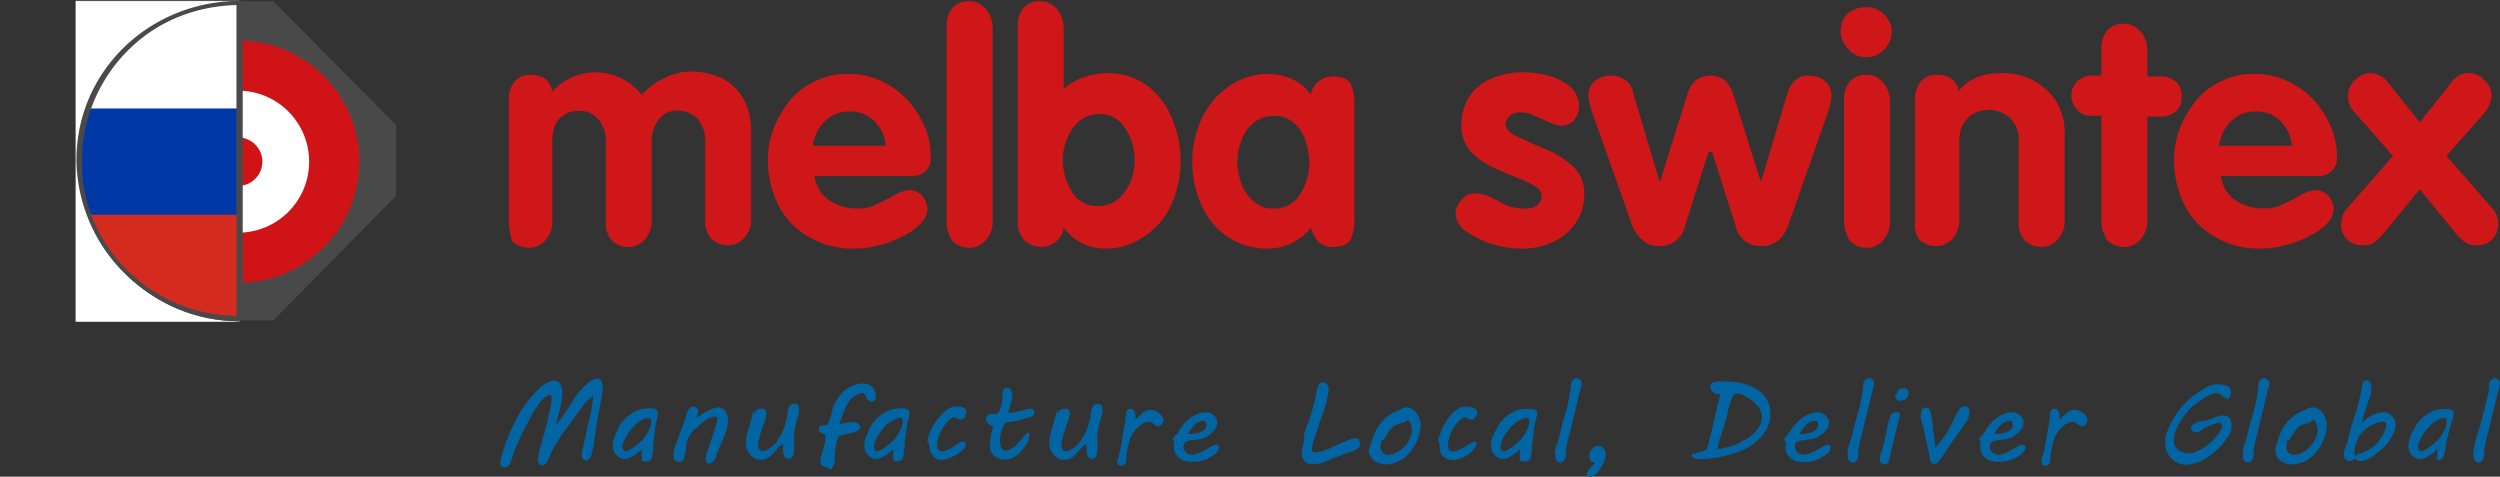 <svg id="Layer_1" data-name="Layer 1" xmlns="http://www.w3.org/2000/svg" xmlns:xlink="http://www.w3.org/1999/xlink" viewBox="0 0 299.21 57.05"><rect x="0" y="0" width="299.21" height="57.05" fill="#333333" stroke="none"/><defs><style>.cls-1,.cls-12,.cls-13{fill:none;}.cls-2{fill:#4a4949;}.cls-3,.cls-5{fill:#fff;}.cls-3{stroke:#fff;stroke-width:0.1px;}.cls-12,.cls-3{stroke-miterlimit:10;}.cls-4{fill:#d01317;}.cls-6{fill:#cf1619;}.cls-7{fill:#0065a2;}.cls-8{clip-path:url(#clip-path);}.cls-9{clip-path:url(#clip-path-2);}.cls-10{fill:#d52b1e;}.cls-11{fill:#0039a6;}.cls-12,.cls-13{stroke:#4a4949;stroke-width:0.5px;}.cls-13{stroke-linecap:round;stroke-linejoin:bevel;}</style><clipPath id="clip-path" transform="translate(-16.8 -7.75)"><rect class="cls-1" x="26.35" y="8" width="19.1" height="38.2"/></clipPath><clipPath id="clip-path-2" transform="translate(-16.8 -7.75)"><circle class="cls-1" cx="45.45" cy="27.1" r="19.1"/></clipPath></defs><title>melbaswintexlogo</title><polygon class="cls-2" points="9.4 14.95 24.3 0.15 32.7 0.15 47.4 14.95 47.4 23.45 32.7 38.35 24.3 38.35 9.4 23.45 9.4 14.95"/><rect class="cls-3" x="9.1" y="0.15" width="19.5" height="38.3"/><circle class="cls-4" cx="28.5" cy="19.35" r="14.5"/><circle class="cls-5" cx="28.5" cy="19.35" r="8.5"/><circle class="cls-4" cx="28.5" cy="19.35" r="2.9"/><path class="cls-6" d="M77.7,34.2V19.7a3.23,3.23,0,0,1,.7-2.2,2.44,2.44,0,0,1,2-.8,2.86,2.86,0,0,1,1.7.5,2.75,2.75,0,0,1,.8,1.5,7,7,0,0,1,10.7.4,7.94,7.94,0,0,1,2.7-2,7.48,7.48,0,0,1,3-.8,9.35,9.35,0,0,1,3.9.8,6.27,6.27,0,0,1,2.6,2.5,8.16,8.16,0,0,1,.9,4V34a2.93,2.93,0,0,1-.4,1.6,2.66,2.66,0,0,1-1,1.1,2.3,2.3,0,0,1-1.4.4,2.79,2.79,0,0,1-2-.8,3.07,3.07,0,0,1-.7-2.2V24.7a3.81,3.81,0,0,0-.4-1.9,2.85,2.85,0,0,0-1.1-1.3A3.1,3.1,0,0,0,98,21a2.64,2.64,0,0,0-2.3,1,4,4,0,0,0-.9,2.7v9.5a2.93,2.93,0,0,1-.4,1.6,2.66,2.66,0,0,1-1,1.1,2.3,2.3,0,0,1-1.4.4,2.79,2.79,0,0,1-2-.8,3.07,3.07,0,0,1-.7-2.2V24.7a3.81,3.81,0,0,0-.4-1.9,2.85,2.85,0,0,0-1.1-1.3,3.1,3.1,0,0,0-1.7-.5,3.45,3.45,0,0,0-1.8.5,2.85,2.85,0,0,0-1.1,1.3,6,6,0,0,0-.3,2v9.5a2.93,2.93,0,0,1-.4,1.6,2.66,2.66,0,0,1-1,1.1,2.3,2.3,0,0,1-1.4.4,2.79,2.79,0,0,1-2-.8A8.6,8.6,0,0,1,77.7,34.2Z" transform="translate(-16.8 -7.75)"/><path class="cls-6" d="M125.9,28.8H114.3a4.1,4.1,0,0,0,1.7,2.9,6.2,6.2,0,0,0,3.4,1,4.64,4.64,0,0,0,2.1-.4c0.6-.3,1.3-0.6,2.2-1.1a4.41,4.41,0,0,1,1.9-.7,2.28,2.28,0,0,1,1.1.3,1.76,1.76,0,0,1,.8.9,2.28,2.28,0,0,1,.3,1.1,2.67,2.67,0,0,1-.8,1.7,7.09,7.09,0,0,1-2.1,1.5,12.47,12.47,0,0,1-2.9,1.1,11.48,11.48,0,0,1-3.1.4,10.21,10.21,0,0,1-5.3-1.4,9.14,9.14,0,0,1-3.6-3.7,12,12,0,0,1-1.3-5.4,10,10,0,0,1,.7-3.9,12.7,12.7,0,0,1,2-3.4,8.67,8.67,0,0,1,3.1-2.3,8.53,8.53,0,0,1,3.9-.8,9.34,9.34,0,0,1,4,.9,10.45,10.45,0,0,1,3.1,2.3,11.56,11.56,0,0,1,2,3.2,8.75,8.75,0,0,1,.7,3.5A2.1,2.1,0,0,1,125.9,28.8Zm-11.8-3.6h8.7a4.7,4.7,0,0,0-1.4-3,4,4,0,0,0-3-1.1,3.85,3.85,0,0,0-2.9,1.2A4.68,4.68,0,0,0,114.1,25.2Z" transform="translate(-16.8 -7.75)"/><path class="cls-6" d="M130.1,34.2V10.9a3.23,3.23,0,0,1,.7-2.2,2.44,2.44,0,0,1,2-.8,2.3,2.3,0,0,1,1.4.4,3.57,3.57,0,0,1,1,1.1,4.19,4.19,0,0,1,.4,1.6V34.3a2.93,2.93,0,0,1-.4,1.6,2.66,2.66,0,0,1-1,1.1,2.3,2.3,0,0,1-1.4.4,2.79,2.79,0,0,1-2-.8A4,4,0,0,1,130.1,34.2Z" transform="translate(-16.8 -7.75)"/><path class="cls-6" d="M138.6,34.2V10.9a3.23,3.23,0,0,1,.7-2.2,2.44,2.44,0,0,1,2-.8,2.3,2.3,0,0,1,1.4.4,3.57,3.57,0,0,1,1,1.1,4.19,4.19,0,0,1,.4,1.6v7.4a7.22,7.22,0,0,1,2.4-1.4,8.68,8.68,0,0,1,2.8-.5,7.84,7.84,0,0,1,4.8,1.5,9.23,9.23,0,0,1,3,4,13,13,0,0,1,1,5.2,12.52,12.52,0,0,1-1.1,5,8.52,8.52,0,0,1-3.2,3.8,7.75,7.75,0,0,1-4.7,1.5,5.92,5.92,0,0,1-2.9-.7,6.25,6.25,0,0,1-2.1-1.8,2.67,2.67,0,0,1-2.7,2.3,2.79,2.79,0,0,1-2-.8A3.09,3.09,0,0,1,138.6,34.2Zm5.4-7.4a7.13,7.13,0,0,0,1.1,3.9,3.41,3.41,0,0,0,3.2,1.7,3.57,3.57,0,0,0,2.3-.8,5.67,5.67,0,0,0,1.5-2.1,7,7,0,0,0,0-5.2,6,6,0,0,0-1.4-2.1,3.57,3.57,0,0,0-2.3-.8,4.07,4.07,0,0,0-2.4.8,4.83,4.83,0,0,0-1.4,2A6.16,6.16,0,0,0,144,26.8Z" transform="translate(-16.8 -7.75)"/><path class="cls-6" d="M178.9,20.2V33.7a6.46,6.46,0,0,1-.4,2.6c-0.3.7-1,1-2.2,1a2.35,2.35,0,0,1-1.7-.6,3.93,3.93,0,0,1-.9-1.7,6.52,6.52,0,0,1-5.2,2.5,8.42,8.42,0,0,1-7.8-5,11.91,11.91,0,0,1-1.2-5.4,11.78,11.78,0,0,1,1.2-5.3A9.43,9.43,0,0,1,164,18a8.23,8.23,0,0,1,4.5-1.4,7.17,7.17,0,0,1,2.9.6,5.25,5.25,0,0,1,2.3,1.9,2.36,2.36,0,0,1,.9-1.6,2.72,2.72,0,0,1,1.7-.6c1.2,0,1.9.3,2.2,1A5.56,5.56,0,0,1,178.9,20.2Zm-14,6.9a8.57,8.57,0,0,0,.5,2.7,5.11,5.11,0,0,0,1.5,2.1,3.33,3.33,0,0,0,2.4.8,3.56,3.56,0,0,0,3.1-1.7,7,7,0,0,0,1.1-3.8,8.57,8.57,0,0,0-.5-2.7,4.58,4.58,0,0,0-1.4-2.1,3.57,3.57,0,0,0-2.3-.8,4.07,4.07,0,0,0-2.4.8,4.74,4.74,0,0,0-1.5,2.1A7.08,7.08,0,0,0,164.9,27.1Z" transform="translate(-16.8 -7.75)"/><path class="cls-6" d="M205.8,20.4a2.72,2.72,0,0,1-.6,1.7,2,2,0,0,1-1.6.7,6.42,6.42,0,0,1-1.6-.5c-0.8-.4-1.4-0.6-1.8-0.8a3.19,3.19,0,0,0-1.4-.3,1.84,1.84,0,0,0-1.3.4,1.43,1.43,0,0,0-.5,1.1c0,0.5.5,1,1.6,1.5s2.2,1,3.4,1.5a11,11,0,0,1,3.1,2,4.38,4.38,0,0,1,1.3,3.4,5.58,5.58,0,0,1-1,3.3,6.78,6.78,0,0,1-2.7,2.3,8.84,8.84,0,0,1-4.1.8,11.82,11.82,0,0,1-6.4-2.1,2.9,2.9,0,0,1-1.2-2.1,2.47,2.47,0,0,1,.7-1.6,2,2,0,0,1,1.7-.8,5.07,5.07,0,0,1,1.3.2l1.4,0.7a6.56,6.56,0,0,0,1.5.7,6.05,6.05,0,0,0,1.5.2,2.5,2.5,0,0,0,1.7-.4,1.5,1.5,0,0,0,.5-1.2c0-.5-0.5-1-1.6-1.5s-2.2-.9-3.5-1.5a10.25,10.25,0,0,1-3.2-2,4.76,4.76,0,0,1-1.3-3.4,6.29,6.29,0,0,1,.9-3.3,5.62,5.62,0,0,1,2.6-2.2,9.21,9.21,0,0,1,3.8-.8,11.48,11.48,0,0,1,3.1.4,7.07,7.07,0,0,1,2.6,1.3A3.33,3.33,0,0,1,205.8,20.4Z" transform="translate(-16.8 -7.75)"/><path class="cls-6" d="M212.1,34.6l-4.6-13a8.39,8.39,0,0,1-.6-2.6,2.25,2.25,0,0,1,.8-1.6,3.17,3.17,0,0,1,2-.6,2.72,2.72,0,0,1,1.7.6,2.36,2.36,0,0,1,.9,1.6l3.1,10.4h0.1l3.2-10.2a3.87,3.87,0,0,1,1-1.8,3,3,0,0,1,3.6,0,5,5,0,0,1,1,1.8l3.2,10.2h0.1L230.7,19a3.54,3.54,0,0,1,.9-1.6,2.35,2.35,0,0,1,1.7-.6,3.19,3.19,0,0,1,1.4.3,2.84,2.84,0,0,1,1,.9,3.19,3.19,0,0,1,.3,1.4,10.83,10.83,0,0,1-.5,2l-4.6,13.1q-0.9,2.7-3.3,2.7a3,3,0,0,1-3.1-2.5l-2.8-8.8h-0.4l-2.8,8.8a3.07,3.07,0,0,1-3.1,2.5,2.72,2.72,0,0,1-2-.7A4.31,4.31,0,0,1,212.1,34.6Z" transform="translate(-16.8 -7.75)"/><path class="cls-6" d="M240.2,8.6a2.82,2.82,0,0,1,1.5.4,3.84,3.84,0,0,1,1.1,1.1,2.5,2.5,0,0,1,.4,1.4,3.1,3.1,0,0,1-.9,2.2,2.94,2.94,0,0,1-2.2.9,2.64,2.64,0,0,1-2.1-1,3.1,3.1,0,0,1-.9-2.2,2.88,2.88,0,0,1,.9-2.1A3.6,3.6,0,0,1,240.2,8.6Zm-2.7,25.6V19.7a3.23,3.23,0,0,1,.7-2.2,2.44,2.44,0,0,1,2-.8,2.3,2.3,0,0,1,1.4.4,3.57,3.57,0,0,1,1,1.1,4.19,4.19,0,0,1,.4,1.6V34.3a2.93,2.93,0,0,1-.4,1.6,2.66,2.66,0,0,1-1,1.1,2.3,2.3,0,0,1-1.4.4,2.79,2.79,0,0,1-2-.8A4.81,4.81,0,0,1,237.5,34.2Z" transform="translate(-16.8 -7.75)"/><path class="cls-6" d="M246,34.2V19.7a3.23,3.23,0,0,1,.7-2.2,2.44,2.44,0,0,1,2-.8,2.86,2.86,0,0,1,1.7.5,2.19,2.19,0,0,1,.8,1.5c1.1-1.5,2.8-2.2,5.2-2.2a7.9,7.9,0,0,1,3.8.9,7.19,7.19,0,0,1,2.7,2.5,7.09,7.09,0,0,1,1,3.9V34.2a2.93,2.93,0,0,1-.4,1.6,2.66,2.66,0,0,1-1,1.1,2.3,2.3,0,0,1-1.4.4,2.79,2.79,0,0,1-2-.8,3.07,3.07,0,0,1-.7-2.2V24.7a3.7,3.7,0,0,0-1-2.8,3.8,3.8,0,0,0-2.6-1,4.14,4.14,0,0,0-1.9.5,3.74,3.74,0,0,0-1.2,1.3,4.06,4.06,0,0,0-.4,1.9v9.5a2.93,2.93,0,0,1-.4,1.6,2.66,2.66,0,0,1-1,1.1,2.3,2.3,0,0,1-1.4.4,2.79,2.79,0,0,1-2-.8A2.91,2.91,0,0,1,246,34.2Z" transform="translate(-16.8 -7.75)"/><path class="cls-6" d="M268.3,34.2V21.6h-1.2a2.06,2.06,0,0,1-1.7-.7,2.61,2.61,0,0,1-.7-1.7,2.39,2.39,0,0,1,2.4-2.4h1.2V13.6a3.23,3.23,0,0,1,.7-2.2,2.44,2.44,0,0,1,2-.8,2.3,2.3,0,0,1,1.4.4,3.57,3.57,0,0,1,1,1.1,4.19,4.19,0,0,1,.4,1.6v3.2h1.5a2.88,2.88,0,0,1,1.9.6,2.14,2.14,0,0,1,.7,1.8,2.14,2.14,0,0,1-.7,1.8,2.88,2.88,0,0,1-1.9.6h-1.5V34.2a2.93,2.93,0,0,1-.4,1.6,2.66,2.66,0,0,1-1,1.1,2.3,2.3,0,0,1-1.4.4,2.79,2.79,0,0,1-2-.8A4.18,4.18,0,0,1,268.3,34.2Z" transform="translate(-16.8 -7.75)"/><path class="cls-6" d="M294.2,28.8H282.6a4.1,4.1,0,0,0,1.7,2.9,6.2,6.2,0,0,0,3.4,1,4.64,4.64,0,0,0,2.1-.4c0.6-.3,1.3-0.6,2.2-1.1a4.41,4.41,0,0,1,1.9-.7,2.28,2.28,0,0,1,1.1.3,1.76,1.76,0,0,1,.8.9,2.28,2.28,0,0,1,.3,1.1,2.67,2.67,0,0,1-.8,1.7,7.09,7.09,0,0,1-2.1,1.5,12.47,12.47,0,0,1-2.9,1.1,11.48,11.48,0,0,1-3.1.4,10.21,10.21,0,0,1-5.3-1.4,9.14,9.14,0,0,1-3.6-3.7A12,12,0,0,1,277,27a10,10,0,0,1,.7-3.9,12.7,12.7,0,0,1,2-3.4,8.67,8.67,0,0,1,3.1-2.3,8.53,8.53,0,0,1,3.9-.8,9.34,9.34,0,0,1,4,.9,10.45,10.45,0,0,1,3.1,2.3,11.56,11.56,0,0,1,2,3.2,8.75,8.75,0,0,1,.7,3.5A2.1,2.1,0,0,1,294.2,28.8Zm-11.8-3.6h8.7a4.7,4.7,0,0,0-1.4-3,4,4,0,0,0-3-1.1,3.85,3.85,0,0,0-2.9,1.2A4.68,4.68,0,0,0,282.4,25.2Z" transform="translate(-16.8 -7.75)"/><path class="cls-6" d="M297.7,32.7l5.5-6.3-4.6-5.2a2.87,2.87,0,0,1-.8-2,2.62,2.62,0,0,1,.9-1.9,2.5,2.5,0,0,1,1.9-.8,2.73,2.73,0,0,1,2,1.1l3.8,4.8,3.8-4.8a2.49,2.49,0,0,1,3.9-.3,2.46,2.46,0,0,1,.9,1.9,3.67,3.67,0,0,1-.8,2l-4.6,5.2,5.5,6.3a2.18,2.18,0,0,1,.5.8,3.55,3.55,0,0,1,.2,1,2.94,2.94,0,0,1-.7,1.9,2.49,2.49,0,0,1-1.9.7,2.27,2.27,0,0,1-1.3-.3,7.3,7.3,0,0,1-1-.9l-4.5-5.5-4.5,5.5a7.3,7.3,0,0,1-1,.9,2.27,2.27,0,0,1-1.3.3,2.42,2.42,0,0,1-2.6-2.6,4.4,4.4,0,0,1,.2-1A2.51,2.51,0,0,1,297.7,32.7Z" transform="translate(-16.8 -7.75)"/><path class="cls-7" d="M76.8,62.4a23,23,0,0,1,2.4-5.55A13.56,13.56,0,0,1,81,54.6a4,4,0,0,1,1.93-1.3c2.24-.15.62,4.29,0.4,5.3a21.21,21.21,0,0,0,2.1-3,8.42,8.42,0,0,1,1.9-2.14c1.27-.93,1.75-0.13,1.57,1.18s-0.45,2.51-.67,3.76-0.3,2.47-.61,3.61a1,1,0,0,1-.69.89,0.64,0.64,0,0,1-.5-0.64A4.67,4.67,0,0,1,86.65,61l0.55-2.57a16.25,16.25,0,0,0,.6-3.36,5.68,5.68,0,0,0-1.47,1.62c-0.43.55-.85,1.1-1.23,1.68a19.7,19.7,0,0,0-2.4,3.7c-0.15.41-.56,1.78-1.3,1.25a0.88,0.88,0,0,1-.19-0.9c0.29-1.53.85-3.05,1.18-4.59,0.14-.67.34-1.37,0.41-2.06s0-1-.7-0.54c-1,.75-1.7,2.37-2.33,3.47a26.08,26.08,0,0,0-1.56,3.42c-0.18.47-.3,1.5-0.92,1.55-1,.07-0.5-0.86-0.5-1.3S76.8,62.5,76.8,62.4Z" transform="translate(-16.8 -7.75)"/><path class="cls-7" d="M93.6,62.7V61.5c-0.6.6-1.77,1.58-2.65,1-1.23-.76-0.83-2.12-0.31-3.16a4.45,4.45,0,0,1,2.89-2.61c0.45-.08,1.79-0.32,2,0.26a3.89,3.89,0,0,1-.25,1.41L95,60.83a6.46,6.46,0,0,1-.2,1.72,0.61,0.61,0,0,1-.6.45C94,63,93.6,63,93.6,62.7Zm-2.2-2a1,1,0,0,0,.06,1c0.37,0.25,1.1-.38,1.34-0.56a4.65,4.65,0,0,0,1.83-2.33,1.76,1.76,0,0,0,.07-0.9c-0.26-.36-1.11.12-1.4,0.3a5.87,5.87,0,0,0-1.9,2.5C91.4,60.8,91.5,60.5,91.4,60.7Z" transform="translate(-16.8 -7.75)"/><path class="cls-7" d="M102.4,57.6c-0.85,0-1.64.89-2.27,1.37a3.24,3.24,0,0,0-1.21,2.13,3.93,3.93,0,0,1-.39,1.77,0.74,0.74,0,0,1-1.1-.23,3.42,3.42,0,0,1,.37-2c0.32-1,.71-1.9,1.05-2.86a2.39,2.39,0,0,1,.55-1.24,0.7,0.7,0,0,1,.94.15,1.24,1.24,0,0,1-.24,1.05c1-.49,3.07-2.29,3.72-0.35,0.48,1.43-.72,3.32-1.21,4.63a1.77,1.77,0,0,1-.6,1.12c-1.09.46-.71-0.91-0.57-1.35s1.5-4.15,1.18-4.15H102.4Z" transform="translate(-16.8 -7.75)"/><path class="cls-7" d="M107.2,57.1c0-.48.93-0.55,1.2-0.3,0.42,0.39-.18,1.56-0.3,2a12.54,12.54,0,0,0-.55,1.94c-0.18,1.64,1.29.91,2,.14A7.3,7.3,0,0,0,111,57.61a5,5,0,0,1,.21-1.11,0.72,0.72,0,0,1,1.15-.24,2.41,2.41,0,0,1-.12,1.53,14.49,14.49,0,0,0-.43,2c-0.06.55,0.42,3.39-.9,2.8-0.49-.22-0.36-1.23-0.4-1.7-0.69.29-1.13,1.35-1.9,1.7a1.59,1.59,0,0,1-1.8-.2c-1.7-1.55.1-3.85,0.1-5.6,0.08,0.23.09,0.51,0.3,0.3C107.2,57,107.1,57.2,107.2,57.1Z" transform="translate(-16.8 -7.75)"/><path class="cls-7" d="M115.6,63.6c-1.08,0-.42-1.51-0.3-2a4.82,4.82,0,0,0,.3-1.7c-0.09-.32-0.29-0.16-0.55-0.35a0.48,0.48,0,0,1,0-.85,5.27,5.27,0,0,1,.7-0.1,0.83,0.83,0,0,0,.2-0.3,8.39,8.39,0,0,0,.5-1.63,5.81,5.81,0,0,1,1.1-1.87c0.83-.87,2.46-1.62,3.59-0.81,0.47,0.34.87,2-.14,1.79-0.82-.16-0.28-1.33-1.45-0.89-1.44.55-1.8,2.35-2.3,3.6h0c0.62,0,1.81-.5,2.3,0,0.74,0.69-.48,1-1,1.11-0.32.07-.63,0.13-0.95,0.22-0.5.14-.41,0.11-0.6,0.58a9.26,9.26,0,0,0-.29,2.1,2.27,2.27,0,0,1-.39,1.4C116.08,64.06,116,63.77,115.6,63.6Z" transform="translate(-16.8 -7.75)"/><path class="cls-7" d="M123.7,62.7V61.5c-0.6.6-1.77,1.58-2.65,1-1.23-.76-0.83-2.12-0.31-3.16a4.45,4.45,0,0,1,2.89-2.61c0.45-.08,1.79-0.32,2,0.26a3.89,3.89,0,0,1-.25,1.41l-0.32,2.39a6.46,6.46,0,0,1-.2,1.72,0.61,0.61,0,0,1-.6.45C124.07,63,123.7,63,123.7,62.7Zm-2.2-2a1,1,0,0,0,.06,1c0.38,0.26,1.07-.36,1.34-0.56a4.56,4.56,0,0,0,1.85-2.43,1.25,1.25,0,0,0,0-.89c-0.31-.26-1.29.34-1.54,0.52a4.68,4.68,0,0,0-1,1.07A3.48,3.48,0,0,0,121.5,60.7Z" transform="translate(-16.8 -7.75)"/><path class="cls-7" d="M127.8,60.4a6.6,6.6,0,0,1,2.52-3.75c0.66-.4,2.64-0.46,2,0.9a0.59,0.59,0,0,1-.85.35c-0.45-.17-0.38-0.41-0.9,0a4.63,4.63,0,0,0-1.6,2.9c-0.15,1.39,1,1,1.8.5,0.36-.21,1.46-1.21,1.6-0.4s-1.95,1.78-2.57,1.87C128.5,63,128,61.9,128,60.7c-0.21.11-.2-0.19-0.2-0.3C127.9,60.1,127.8,60.6,127.8,60.4Z" transform="translate(-16.8 -7.75)"/><path class="cls-7" d="M135.3,61a7.17,7.17,0,0,1,.4-2.3c-0.95,0-1.24-1.21-.32-1.4,0.47-.1.75,0.17,1-0.3a4.55,4.55,0,0,0,.4-1.75,2,2,0,0,1,.06-0.7,0.51,0.51,0,0,1,1,0c0.35,0.72-.23,1.92-0.42,2.62a8.93,8.93,0,0,0,2-.37,1.56,1.56,0,0,1,.85-0.12,0.45,0.45,0,0,1,.25.69,1.23,1.23,0,0,1-.85.41c-0.44.14-.89,0.29-1.35,0.39a6,6,0,0,0-1.2.2,3.65,3.65,0,0,0-.5,3c0.7,1,2.17-.68,2.6-1.23,0.22-.28.7-1,0.8-0.27a3.41,3.41,0,0,1-.9,1.75,2.92,2.92,0,0,1-1,.85,2.15,2.15,0,0,1-1.9.1A1.44,1.44,0,0,1,135.3,61Z" transform="translate(-16.8 -7.75)"/><path class="cls-7" d="M143.5,57.1c0-.48.93-0.55,1.2-0.3,0.42,0.39-.18,1.56-0.3,2a12.54,12.54,0,0,0-.55,1.94c-0.18,1.64,1.29.91,2,.14a7.3,7.3,0,0,0,1.46-3.26,5,5,0,0,1,.21-1.11,0.72,0.72,0,0,1,1.15-.24,2.41,2.41,0,0,1-.12,1.53,14.49,14.49,0,0,0-.43,2c-0.06.55,0.42,3.39-.9,2.8-0.49-.22-0.36-1.23-0.4-1.7-0.69.29-1.13,1.35-1.9,1.7a1.59,1.59,0,0,1-1.8-.2c-1.7-1.55.1-3.85,0.1-5.6,0.08,0.23.09,0.51,0.3,0.3C143.5,57,143.4,57.2,143.5,57.1Z" transform="translate(-16.8 -7.75)"/><path class="cls-7" d="M150.7,62.3a19.33,19.33,0,0,0,.5-2.65c0.1-.57.25-1.15,0.3-1.73s0-1.43.75-1.21c0.54,0.15.45,0.86,0.45,1.29,0.5-.5,1.06-1.25,1.85-1.2a1.84,1.84,0,0,1,1.35.8,0.78,0.78,0,0,1-.47,1.19,1.72,1.72,0,0,1-.84-0.54,1.72,1.72,0,0,0-1.49.55,3.75,3.75,0,0,0-1.24,2.25,7.69,7.69,0,0,0-.26,1.35,1.33,1.33,0,0,1-.16.9,0.57,0.57,0,0,1-.84,0c-0.27-.34.1-0.65,0.1-1S150.7,62.4,150.7,62.3Z" transform="translate(-16.8 -7.75)"/><path class="cls-7" d="M157.1,60.5a1.16,1.16,0,0,1,.6-0.8,6.22,6.22,0,0,0,.3-0.57,6,6,0,0,1,1.2-1.3c0.81-.66,2.28-1.17,3.05-0.17s-0.52,2.21-1.45,2.54c-0.61.21-1.22,0.17-1.82,0.33a0.72,0.72,0,0,0-.39,1.14c0.76,1.25,2.6-.22,3.39-0.59s0.93,0.31.42,0.85a4.18,4.18,0,0,1-3.69,1,1.78,1.78,0,0,1-1.34-1.15,2.12,2.12,0,0,1-.06-0.8c0-.39.13-0.36-0.1-0.6Q157.12,60.68,157.1,60.5Zm4.1-1.9h0c0-.75-0.79-0.48-1.2-0.2a3.48,3.48,0,0,0-1,1.3C159.72,59.7,161.2,59.54,161.2,58.6Z" transform="translate(-16.8 -7.75)"/><path class="cls-7" d="M172.9,59.6a28.46,28.46,0,0,0,1.49-5c0.06-.47.19-1.19,0.89-1.07a0.85,0.85,0,0,1,.53,1,16.3,16.3,0,0,1-1.09,3.77q-0.27.87-.53,1.75a4.37,4.37,0,0,0-.38,1.54c0.27,1.3,4.8-1.92,5.59-1.32a1.29,1.29,0,0,1,.11.93,1.83,1.83,0,0,1-1.08.62c-1,.33-2,0.77-3,1.18s-2.7.69-2.83-.94a4.41,4.41,0,0,1,.21-1.14C172.88,60.49,172.87,60,172.9,59.6Z" transform="translate(-16.8 -7.75)"/><path class="cls-7" d="M181,60.5A6,6,0,0,1,182.38,58a5.3,5.3,0,0,1,2-1.22,1.31,1.31,0,0,1,1.15-.22,2,2,0,0,1,1,.92,2.76,2.76,0,0,1,.26,1.68c-0.24,1.68-1.53,3.65-3.27,4.05a2.72,2.72,0,0,1-2.31-.34,2.18,2.18,0,0,1-.55-0.91c-0.15-.56.27-0.93,0.27-1.47C181.1,60.2,181,60.8,181,60.5Zm1.1,0.1c0,0.53-.27,1,0.35,1.44s1.81-.2,2.35-0.74a3.36,3.36,0,0,0,1-2.1,2.39,2.39,0,0,0-.5-1.3c0,0.43-1.41.6-1.7,0.87a5.49,5.49,0,0,0-.75.85,7.83,7.83,0,0,1-.45.79c-0.08.09-.17-0.06-0.3,0.2C182.1,60.7,182.2,60.4,182.1,60.6Z" transform="translate(-16.8 -7.75)"/><path class="cls-7" d="M188.9,60.4c0.46-1.39,1.29-3.35,2.8-3.9,0.71-.26,2.51,0,1.7,1.2-0.29.43-.55,0.26-0.94,0.15-0.1,0-.12-0.15-0.21-0.16a1.17,1.17,0,0,0-.72.34,4.35,4.35,0,0,0-1.43,3.07c0.1,1.28,1.53.4,2.2,0,0.34-.2,1.55-1,1.12.07a3.37,3.37,0,0,1-2.92,1.63,1.71,1.71,0,0,1-1.2-.7,2.57,2.57,0,0,1-.2-1.15c0-.14-0.2-0.45-0.2-0.55C189,60.1,188.9,60.6,188.9,60.4Z" transform="translate(-16.8 -7.75)"/><path class="cls-7" d="M198.7,62.7V61.5c-0.69.69-1.88,1.64-2.8,0.9-1.14-.92-0.61-2.22,0-3.28a4.18,4.18,0,0,1,2.87-2.37c0.43,0,1.77-.28,2,0.35a4.62,4.62,0,0,1-.27,1.34l-0.33,2.47a6.27,6.27,0,0,1-.19,1.64,0.59,0.59,0,0,1-.6.45C199.07,63,198.7,63,198.7,62.7Zm-2.2-2a1,1,0,0,0,.06,1c0.37,0.26,1.07-.37,1.34-0.56a4.51,4.51,0,0,0,1.85-2.43,1.25,1.25,0,0,0,0-.89c-0.31-.26-1.29.34-1.54,0.52a4.68,4.68,0,0,0-1,1.07A3.48,3.48,0,0,0,196.5,60.7Z" transform="translate(-16.8 -7.75)"/><path class="cls-7" d="M204.8,54a0.84,0.84,0,0,1,.7-1,0.68,0.68,0,0,1,.6.55,3,3,0,0,1-.22,1.07l-1.23,5.07a12.8,12.8,0,0,0-.45,2.05,1.71,1.71,0,0,1-.23,1.18,0.58,0.58,0,0,1-1-.35,3.2,3.2,0,0,1,.27-1.9c0.22-.73.37-1.48,0.55-2.22A22,22,0,0,0,204.8,54Z" transform="translate(-16.8 -7.75)"/><path class="cls-7" d="M207.7,63.1c-1,0-.76-1.41-0.19-1.78,1.05-.68,1.65.35,1.41,1.31-0.15.58-1.06,2.23-1.83,2.17-1.14-.09.51-1.42,0.6-1.7C207.5,63.1,207.6,63.4,207.7,63.1Z" transform="translate(-16.8 -7.75)"/><path class="cls-7" d="M219.8,62c0.78-.39,1.23-0.11,1.43-0.93l0.56-2.34,0.91-3.83a1,1,0,0,1-1.15-.6c-0.29-1,1-.9,1.66-0.9,2.26,0,5.16.79,5.46,3.43s-2.13,4.55-4.37,5.19a14.52,14.52,0,0,1-3.9.68,1.41,1.41,0,0,1-1-.2,0.33,0.33,0,0,1-.09-0.35c0.13-.31.26,0.08,0.49-0.15S219.7,62.1,219.8,62Zm2.9-1.9c-0.21.43-.19,1-0.4,1.4a8.32,8.32,0,0,0,3.5-1.2c1.23-.72,2.34-2.07,1.65-3.54-0.34-.73-2.52-2.49-3.2-1.7a7.57,7.57,0,0,0-.74,2.43c-0.26.87-.51,1.74-0.8,2.6C222.6,60.3,223,59.2,222.7,60.1Z" transform="translate(-16.8 -7.75)"/><path class="cls-7" d="M230.3,60.5a0.92,0.92,0,0,1,.36-0.65c0.17-.22.32-0.38,0.49-0.64a6.25,6.25,0,0,1,1.15-1.3c0.83-.68,2.33-1.31,3.15-0.25s-0.52,2.21-1.45,2.54-2.84,0-2.27,1.37,2.59,0,3.32-.42,1.16,0,.64.7A4.26,4.26,0,0,1,232,63a1.9,1.9,0,0,1-1.4-1.09,2,2,0,0,1-.1-0.9c0-.39.13-0.36-0.1-0.6Q230.32,60.68,230.3,60.5Zm4.1-1.9h0c0-.74-0.79-0.49-1.2-0.2a3.73,3.73,0,0,0-1,1.3C232.92,59.7,234.4,59.54,234.4,58.6Z" transform="translate(-16.8 -7.75)"/><path class="cls-7" d="M239.8,54a0.84,0.84,0,0,1,.7-1,0.68,0.68,0,0,1,.6.55,3,3,0,0,1-.22,1.07l-1.23,5.07a12.8,12.8,0,0,0-.45,2.05,1.71,1.71,0,0,1-.23,1.18,0.58,0.58,0,0,1-1-.35,3.2,3.2,0,0,1,.27-1.9c0.22-.73.37-1.48,0.55-2.22A22,22,0,0,0,239.8,54Z" transform="translate(-16.8 -7.75)"/><path class="cls-7" d="M242,61.8c0.24-.73.39-1.55,0.58-2.3a8,8,0,0,1,.53-2.1c0.23-.35,1.1-0.54,1.1.1-0.23.8-.43,1.61-0.63,2.41L243.06,62a3.84,3.84,0,0,1-.26,1.15,0.58,0.58,0,0,1-1-.28A1.7,1.7,0,0,1,242,61.8Zm1.8-6.8c0-1.11,1.79-1,1.4.09a1,1,0,0,1-1.27.56c-0.24-.13-0.55-0.64-0.13-0.64C243.8,54.9,243.7,55,243.8,55Z" transform="translate(-16.8 -7.75)"/><path class="cls-7" d="M248.4,63.3c-0.67.18-.69-1.12-0.8-1.6-0.26-1.15-.48-2.36-0.79-3.48a2,2,0,0,1,0-1.42,0.55,0.55,0,0,1,1,.1,8.18,8.18,0,0,1,.33,2.2,15.83,15.83,0,0,1,.27,2.2,11.31,11.31,0,0,0,1.55-2c0.48-.78.78-1.76,1.3-2.5,0.29-.42,1-0.67,1.24,0a2.08,2.08,0,0,1-.54,1.66c-0.63,1-1.34,1.9-2,2.85-0.22.31-1.1,1.94-1.54,1.94Q248.48,63.25,248.4,63.3Z" transform="translate(-16.8 -7.75)"/><path class="cls-7" d="M253.6,60.5a1.16,1.16,0,0,1,.6-0.8,6.22,6.22,0,0,0,.3-0.57,6,6,0,0,1,1.2-1.3c0.81-.66,2.28-1.17,3.05-0.17s-0.51,2.22-1.45,2.54c-0.6.2-1.23,0.16-1.82,0.33a0.72,0.72,0,0,0-.39,1.14c0.77,1.27,2.6-.22,3.39-0.59s0.93,0.31.42,0.85a4.18,4.18,0,0,1-3.69,1,1.75,1.75,0,0,1-1.34-1.15,2.12,2.12,0,0,1-.06-0.8c0-.39.13-0.36-0.1-0.6Q253.62,60.68,253.6,60.5Zm4.1-1.9h0c0-.75-0.79-0.48-1.2-0.2a3.48,3.48,0,0,0-1,1.3C256.22,59.7,257.7,59.54,257.7,58.6Z" transform="translate(-16.8 -7.75)"/><path class="cls-7" d="M261.3,62.3a19.33,19.33,0,0,0,.5-2.65c0.1-.57.25-1.15,0.3-1.73s0-1.43.75-1.21c0.54,0.15.45,0.86,0.45,1.29,0.5-.5,1.06-1.25,1.85-1.2a1.84,1.84,0,0,1,1.35.8,0.78,0.78,0,0,1-.48,1.19,1.87,1.87,0,0,1-.84-0.54,1.74,1.74,0,0,0-1.49.55,3.65,3.65,0,0,0-1.24,2.25,7.69,7.69,0,0,0-.26,1.35,1.34,1.34,0,0,1-.16.9,0.55,0.55,0,0,1-.84,0,1.32,1.32,0,0,1,.1-1C261.4,62,261.3,62.4,261.3,62.3Z" transform="translate(-16.8 -7.75)"/><path class="cls-7" d="M282.5,58.3a6.81,6.81,0,0,0-2.35,1,0.68,0.68,0,0,1-.85.1c-0.86-.65.47-1.21,1-1.25a3.06,3.06,0,0,0,1.25-.3c0.74-.31,1.8-0.74,2.25.2a2.41,2.41,0,0,1-.5,2.2c-1,1.48-3.24,3.32-5.2,3.1a2.56,2.56,0,0,1-1.8-1.2,3.22,3.22,0,0,1,0-3,9.46,9.46,0,0,1,4.2-4.81,2.79,2.79,0,0,1,2.61-.47,0.87,0.87,0,0,1,.69,1,1.58,1.58,0,0,1-.21.55c-0.42.23-.94-0.52-1.29-0.59-0.89-.17-2.37,1-3,1.47-1.27,1.08-4,5-.91,5.68,1.14,0.24,2.7-.9,3.4-1.71a4.17,4.17,0,0,0,1-1.54A1.92,1.92,0,0,0,282.5,58.3Z" transform="translate(-16.8 -7.75)"/><path class="cls-7" d="M287.1,54a0.85,0.85,0,0,1,.7-1,0.65,0.65,0,0,1,.6.55,3.05,3.05,0,0,1-.22,1.07l-1.23,5.07a12.8,12.8,0,0,0-.45,2.05,1.71,1.71,0,0,1-.23,1.18,0.58,0.58,0,0,1-1-.35,3.2,3.2,0,0,1,.27-1.9c0.22-.73.37-1.48,0.55-2.22A22,22,0,0,0,287.1,54Z" transform="translate(-16.8 -7.75)"/><path class="cls-7" d="M289.4,60.5A6,6,0,0,1,290.78,58a5.3,5.3,0,0,1,2-1.22,1.31,1.31,0,0,1,1.15-.22,2,2,0,0,1,1.05.92,2.76,2.76,0,0,1,.26,1.68c-0.24,1.68-1.53,3.65-3.27,4.05a2.72,2.72,0,0,1-2.31-.34C288.92,62.18,289.11,61.37,289.4,60.5Zm1.1,0.1c0,0.53-.27,1,0.35,1.44s1.81-.2,2.35-0.74a3.36,3.36,0,0,0,1-2.1,2.39,2.39,0,0,0-.5-1.3c0,0.43-1.41.6-1.7,0.87a5.49,5.49,0,0,0-.75.85,8.43,8.43,0,0,1-.45.79C290.71,60.5,290.5,60.23,290.5,60.6Z" transform="translate(-16.8 -7.75)"/><path class="cls-7" d="M297.7,60.8c0.32-1.28.66-2.55,1.1-3.8,0.22-.64.33-1.32,0.52-2a10.68,10.68,0,0,1,.27-1.39c0.24-.52.8-0.41,1,0.19a3.69,3.69,0,0,1-.31,1.87,24.7,24.7,0,0,0-.79,2.7,3.94,3.94,0,0,1,2.6-1.3,1.54,1.54,0,0,1,1.36,2,5.09,5.09,0,0,1-1.84,2.65c-0.7.59-2.14,1.79-3,.91a0.72,0.72,0,0,1-1.3-.4A3.29,3.29,0,0,1,297.7,60.8Zm4.2-2.6a4.43,4.43,0,0,0-2.75,1.74,4.23,4.23,0,0,0-.55,2.36,4.13,4.13,0,0,1,1-.4,4.57,4.57,0,0,0,1.7-1.1C301.63,60.43,303.19,58.2,301.9,58.2Z" transform="translate(-16.8 -7.75)"/><path class="cls-7" d="M308.5,62.7V61.5c-0.64.64-1.83,1.61-2.72,1-1.22-.87-0.69-2.28-0.09-3.35a4.28,4.28,0,0,1,2.74-2.34c0.4-.07,1.72-0.3,2,0.19a2.14,2.14,0,0,1-.26,1.35c-0.2.74-.38,1.49-0.57,2.23a14.34,14.34,0,0,1-.32,1.75,0.74,0.74,0,0,1-1.2.3S308.5,62.87,308.5,62.7Zm-2.2-2a1,1,0,0,0,.06,1c0.36,0.25,1.1-.39,1.34-0.56a4.6,4.6,0,0,0,1.82-2.33,1.76,1.76,0,0,0,.08-0.9c-0.26-.36-1.11.12-1.4,0.3a5.87,5.87,0,0,0-1.9,2.5C306.3,60.8,306.4,60.5,306.3,60.7Z" transform="translate(-16.8 -7.75)"/><path class="cls-7" d="M314.7,54a0.85,0.85,0,0,1,.7-1,0.67,0.67,0,0,1,.6.55,2.8,2.8,0,0,1-.21,1l-1.23,5.08a15.85,15.85,0,0,0-.44,1.91,2.94,2.94,0,0,1-.16,1.23,0.54,0.54,0,0,1-1,0c-0.53-.79.45-3.2,0.67-4.07l0.76-3c0.09-.35.21-0.71,0.27-1.07s0.09-.28,0-0.4A0.56,0.56,0,0,1,314.7,54Z" transform="translate(-16.8 -7.75)"/><g class="cls-8"><g class="cls-9"><rect class="cls-5" y="0.25" width="57.3" height="19.1"/><rect class="cls-10" y="19.35" width="57.3" height="19.1"/><rect class="cls-11" y="12.98" width="57.3" height="12.73"/><circle class="cls-12" cx="28.65" cy="19.35" r="19.1"/></g><line class="cls-12" x1="28.55" y1="0.25" x2="28.55" y2="38.45"/></g><path class="cls-13" d="M45.6,8.1V45.8h0A19.12,19.12,0,0,1,26.2,26.9c0-10.5,8.6-18.8,19.4-18.8" transform="translate(-16.8 -7.75)"/></svg>